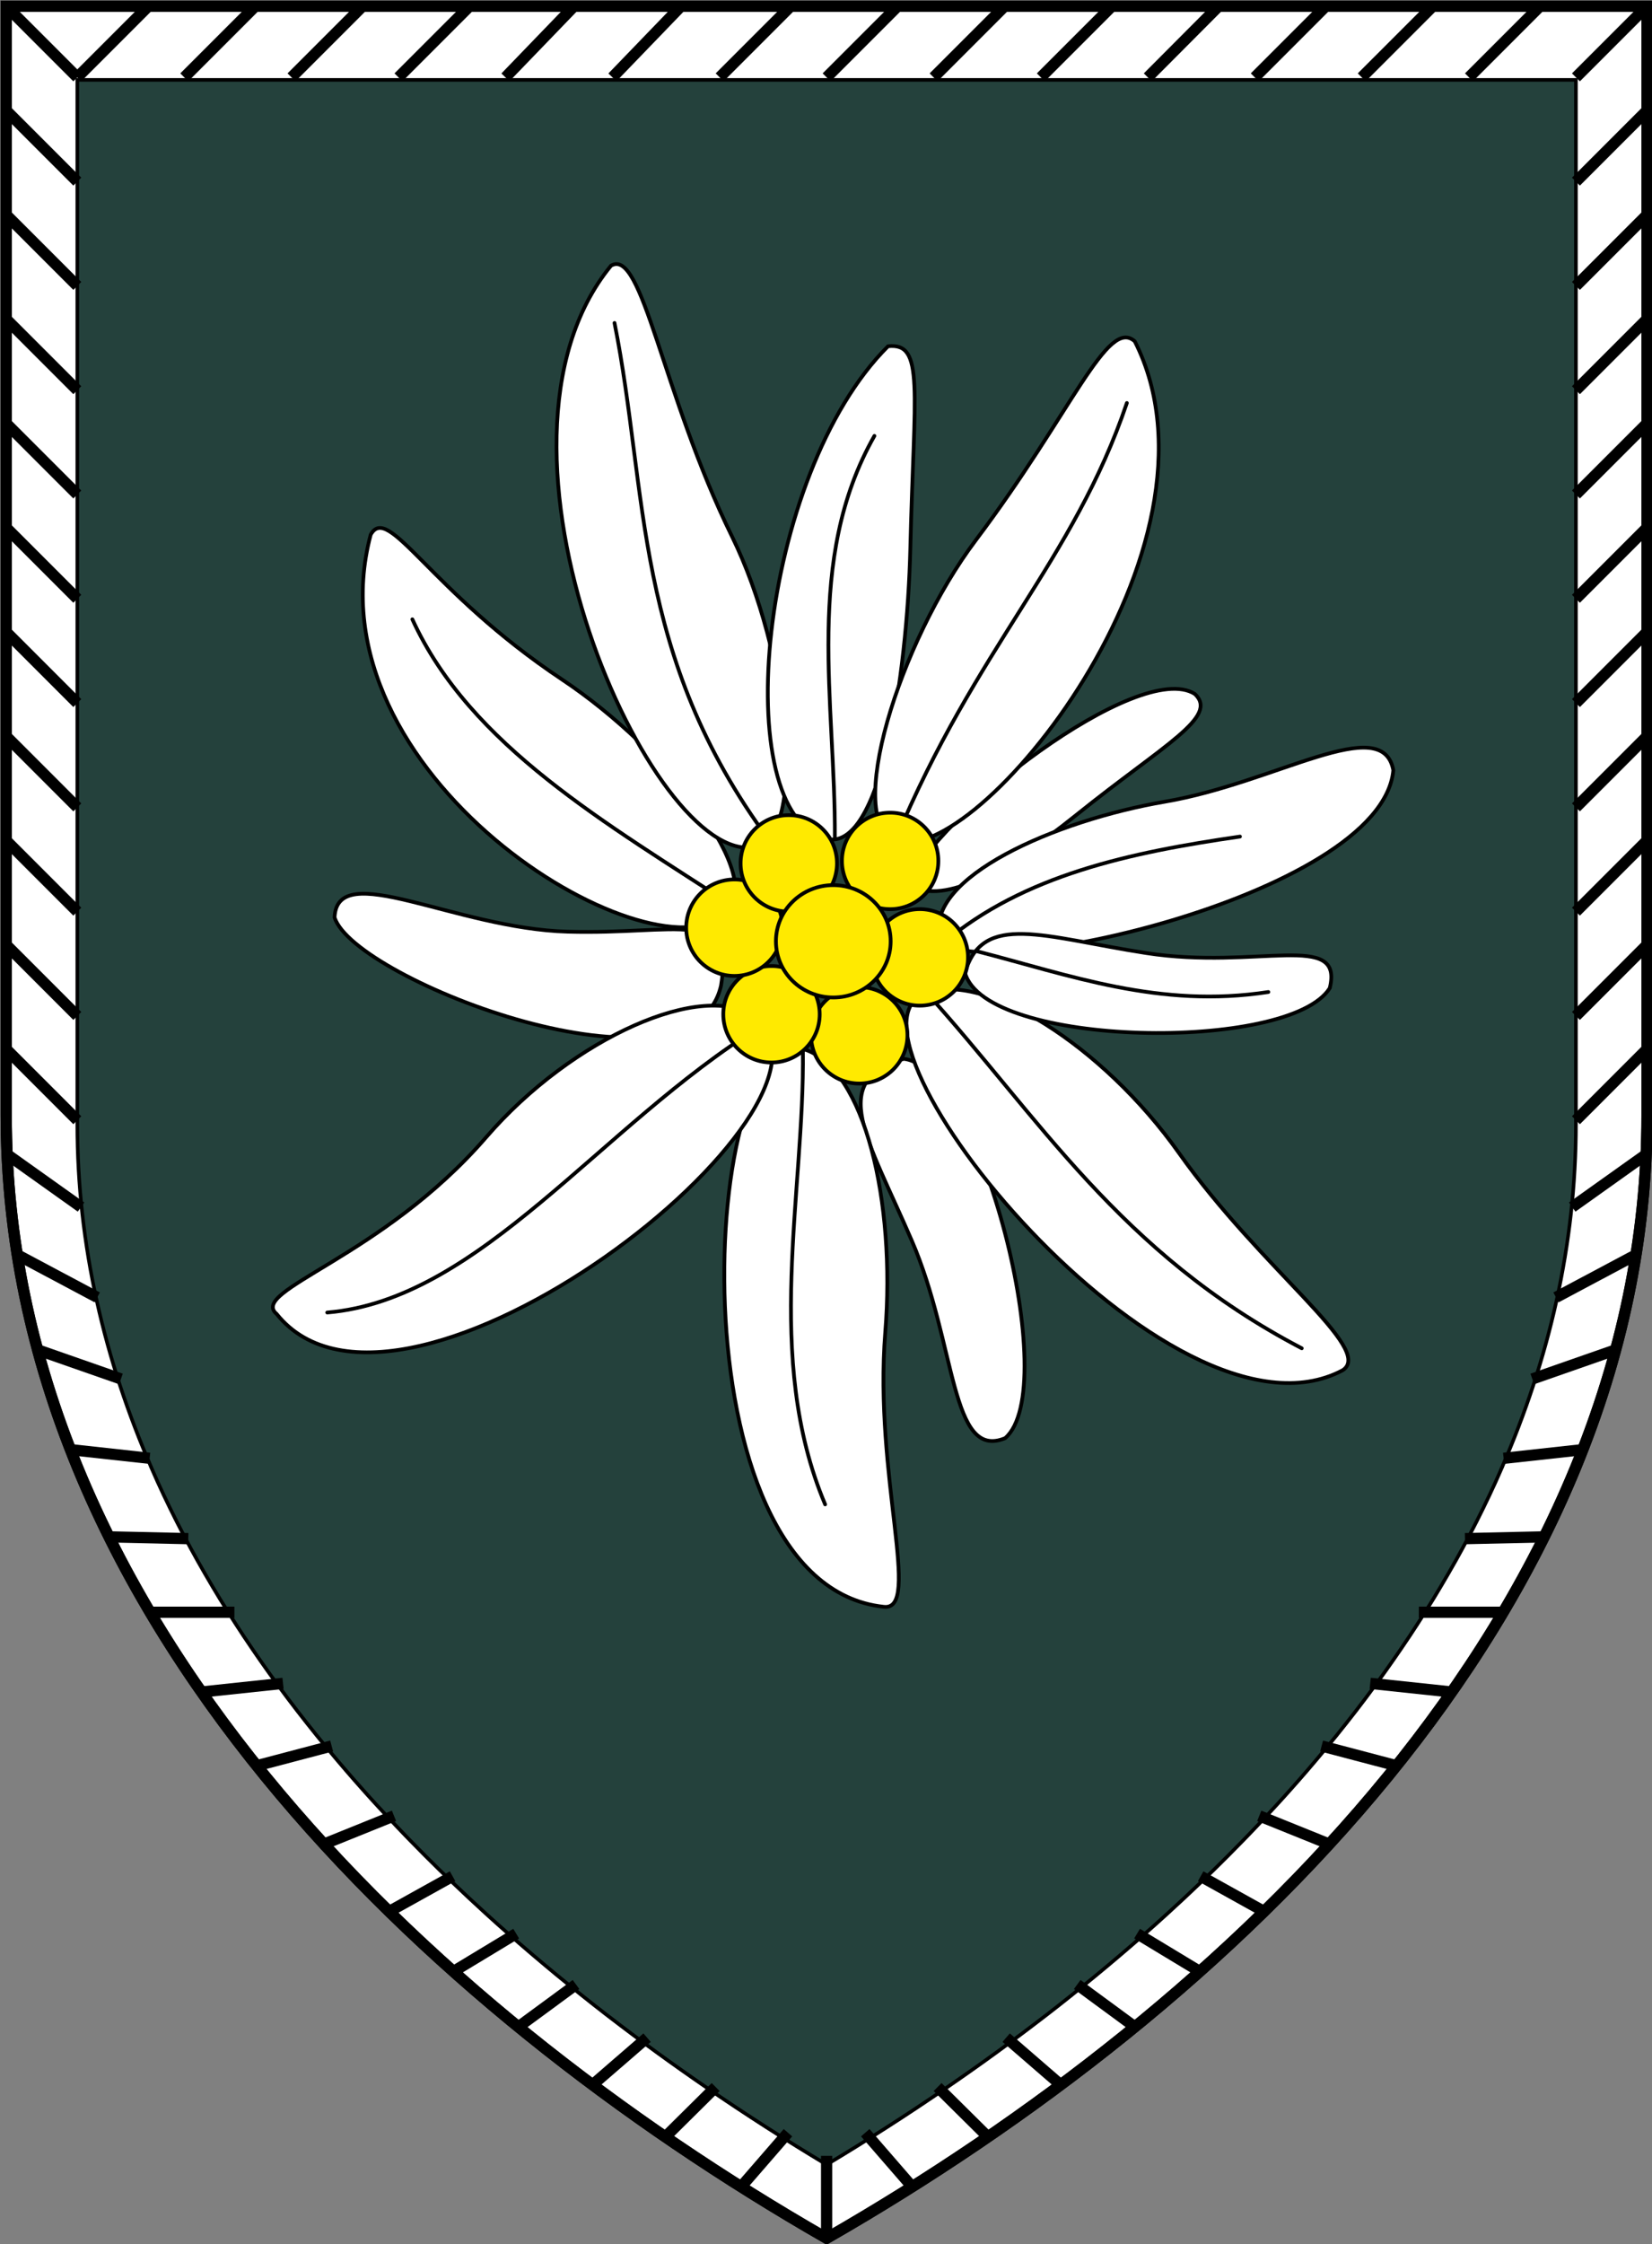<?xml version="1.0" encoding="utf-8"?>
<!-- Generator: Adobe Illustrator 16.0.0, SVG Export Plug-In . SVG Version: 6.00 Build 0)  -->
<!DOCTYPE svg PUBLIC "-//W3C//DTD SVG 1.1//EN" "http://www.w3.org/Graphics/SVG/1.1/DTD/svg11.dtd">
<svg version="1.1" id="Ebene_1" xmlns="http://www.w3.org/2000/svg" xmlns:xlink="http://www.w3.org/1999/xlink" x="0px" y="0px"
	 width="441.666px" height="599.628px" viewBox="0 0 441.666 599.628" enable-background="new 0 0 441.666 599.628"
	 xml:space="preserve">
<rect x="0" y="0" width="441.666" height="599.628" fill="#808080" stroke="none"/>
<g>
	<path fill="#FFFFFF" stroke="#000000" stroke-width="3" d="M1.666,1.667v296.4c0,132.601,111.467,238.134,219.334,300.001
		c107.865-61.867,219.332-167.4,219.332-300.001V1.667H1.666z"/>
	<path fill="#24413C" stroke="#000000" stroke-width="0.954" d="M20.67,21.342v171v29v79.07c0,32.213,7.238,62.961,19.875,91.93
		H40.53c0.521,1.201,1.051,2.391,1.591,3.58c1.08,2.381,2.199,4.75,3.35,7.101s2.34,4.7,3.561,7.03
		c0.609,1.16,1.229,2.32,1.859,3.48c0.062,0.108,0.12,0.209,0.17,0.318c0.58,1.05,1.15,2.102,1.74,3.15
		c0.641,1.148,1.3,2.299,1.96,3.438c1.32,2.29,2.681,4.569,4.061,6.841c1.391,2.26,2.811,4.51,4.261,6.75
		c0.71,1.1,1.438,2.199,2.16,3.301c0.02,0.01,0.028,0.029,0.039,0.049c0.739,1.111,1.489,2.221,2.239,3.32
		c1.32,1.93,2.65,3.85,4.011,5.75c0.211,0.279,0.41,0.568,0.609,0.85c1.57,2.182,3.17,4.352,4.79,6.51
		c0.812,1.07,1.63,2.143,2.44,3.201c1.729,2.24,3.489,4.459,5.27,6.67c0.46,0.561,0.92,1.129,1.38,1.689
		c0.62,0.77,1.25,1.529,1.892,2.291c0.84,1.01,1.68,2.01,2.529,3.01c1.391,1.648,2.811,3.279,4.229,4.91
		c0.16,0.18,0.311,0.35,0.46,0.52c0.601,0.682,1.189,1.352,1.79,2.021c0.561,0.639,1.14,1.289,1.729,1.93
		c0.609,0.67,1.221,1.34,1.83,2.01c1.859,2.029,3.729,4.039,5.641,6.039c0.739,0.781,1.489,1.57,2.25,2.352
		c0.438,0.461,0.88,0.92,1.33,1.369c2.6,2.682,5.25,5.32,7.93,7.951c0.11,0.1,0.22,0.209,0.33,0.311
		c0.939,0.91,1.88,1.818,2.819,2.729c3.011,2.881,6.061,5.73,9.16,8.551c1.029,0.93,2.061,1.869,3.101,2.801
		c1.05,0.93,2.09,1.859,3.14,2.779c0.851,0.738,1.7,1.488,2.551,2.229c0.311,0.271,0.619,0.541,0.939,0.811
		c0.95,0.82,1.899,1.641,2.859,2.449c2.131,1.813,4.279,3.611,6.439,5.391c1.08,0.891,2.17,1.781,3.261,2.66
		c1.09,0.881,2.181,1.762,3.279,2.641c2.16,1.729,4.34,3.439,6.54,5.141c0.04,0.029,0.08,0.061,0.13,0.1
		c0.99,0.762,1.98,1.521,2.971,2.271c0.271,0.219,0.551,0.43,0.84,0.641c0.939,0.721,1.891,1.43,2.841,2.141
		c2.239,1.689,4.5,3.35,6.77,5c1.142,0.83,2.271,1.648,3.41,2.459c2.29,1.641,4.58,3.25,6.88,4.85c0.95,0.67,1.91,1.33,2.87,1.98
		c10.58,7.27,21.36,14.17,32.24,20.689c10.88-6.52,21.66-13.42,32.24-20.689c0.96-0.65,1.92-1.311,2.869-1.98
		c2.301-1.6,4.591-3.209,6.881-4.85c1.14-0.811,2.27-1.629,3.409-2.459c2.271-1.65,4.529-3.311,6.771-5
		c0.95-0.711,1.899-1.42,2.84-2.141c0.29-0.211,0.57-0.42,0.84-0.641c0.99-0.75,1.98-1.51,2.971-2.271
		c0.051-0.039,0.091-0.068,0.131-0.1c2.199-1.699,4.38-3.41,6.54-5.141c1.1-0.879,2.188-1.76,3.278-2.641
		c1.091-0.881,2.182-1.77,3.261-2.66c2.16-1.779,4.311-3.578,6.439-5.391c0.96-0.809,1.91-1.629,2.859-2.449
		c0.32-0.27,0.631-0.539,0.939-0.811c0.851-0.74,1.7-1.49,2.551-2.229c1.05-0.92,2.09-1.852,3.141-2.779
		c1.04-0.932,2.069-1.871,3.1-2.801c3.101-2.82,6.15-5.67,9.16-8.551c0.939-0.91,1.88-1.818,2.819-2.729
		c0.11-0.102,0.221-0.211,0.33-0.311c2.681-2.631,5.33-5.271,7.931-7.951c0.45-0.449,0.891-0.908,1.33-1.369
		c0.76-0.779,1.51-1.57,2.25-2.352c1.909-2,3.779-4.01,5.64-6.039c0.61-0.67,1.221-1.34,1.83-2.01
		c0.591-0.641,1.17-1.291,1.729-1.93c0.601-0.67,1.189-1.34,1.79-2.021c0.149-0.17,0.301-0.34,0.46-0.52
		c1.421-1.631,2.841-3.262,4.229-4.91c0.851-1,1.689-2,2.53-3.01c0.641-0.762,1.271-1.521,1.891-2.291
		c0.46-0.561,0.92-1.129,1.38-1.689c1.779-2.211,3.54-4.43,5.271-6.67c0.811-1.061,1.63-2.131,2.439-3.201
		c1.62-2.158,3.22-4.328,4.79-6.51c0.199-0.279,0.399-0.568,0.609-0.85c1.359-1.9,2.689-3.82,4.011-5.75
		c0.75-1.102,1.5-2.209,2.239-3.32c0.011-0.02,0.021-0.039,0.04-0.049c0.721-1.102,1.45-2.201,2.16-3.301
		c1.449-2.24,2.869-4.49,4.26-6.75c1.38-2.271,2.74-4.551,4.061-6.841c0.66-1.14,1.319-2.29,1.96-3.438
		c0.59-1.051,1.16-2.102,1.74-3.15c0.05-0.109,0.109-0.21,0.17-0.318c0.63-1.16,1.25-2.32,1.859-3.48
		c1.221-2.33,2.41-4.68,3.561-7.03c1.149-2.351,2.271-4.72,3.351-7.101c0.54-1.189,1.069-2.379,1.59-3.58h-0.016
		c12.638-28.969,19.875-59.717,19.875-91.93v-79.07v-29v-171H20.67z"/>
	<path fill="none" stroke="#000000" stroke-width="3" d="M1.666,298.066c0,132.602,111.467,238.135,219.334,300
		c107.865-61.865,219.332-167.398,219.332-300V1.667H1.666V298.066z"/>
	<g>
		<line fill="none" stroke="#000000" stroke-width="3" x1="221" y1="576.052" x2="221" y2="598.066"/>
		<line fill="none" stroke="#000000" stroke-width="3" x1="20.666" y1="20.667" x2="39.666" y2="1.667"/>
		<line fill="none" stroke="#000000" stroke-width="3" x1="68.267" y1="1.667" x2="49.267" y2="20.667"/>
		<line fill="none" stroke="#000000" stroke-width="3" x1="77.933" y1="20.667" x2="96.933" y2="1.667"/>
		<line fill="none" stroke="#000000" stroke-width="3" x1="125.533" y1="1.667" x2="106.533" y2="20.667"/>
		<line fill="none" stroke="#000000" stroke-width="3" x1="135.133" y1="20.667" x2="153.467" y2="1.667"/>
		<line fill="none" stroke="#000000" stroke-width="3" x1="182.067" y1="1.667" x2="163.734" y2="20.667"/>
		<line fill="none" stroke="#000000" stroke-width="3" x1="192.4" y1="20.667" x2="211.4" y2="1.667"/>
		<line fill="none" stroke="#000000" stroke-width="3" x1="240" y1="1.667" x2="221" y2="20.667"/>
		<line fill="none" stroke="#000000" stroke-width="3" x1="249.6" y1="20.667" x2="268.6" y2="1.667"/>
		<line fill="none" stroke="#000000" stroke-width="3" x1="297.267" y1="1.667" x2="278.267" y2="20.667"/>
		<line fill="none" stroke="#000000" stroke-width="3" x1="306.865" y1="20.667" x2="325.8" y2="1.667"/>
		<line fill="none" stroke="#000000" stroke-width="3" x1="354.466" y1="1.667" x2="335.466" y2="20.667"/>
		<line fill="none" stroke="#000000" stroke-width="3" x1="364.067" y1="20.667" x2="383.067" y2="1.667"/>
		<line fill="none" stroke="#000000" stroke-width="3" x1="411.733" y1="1.667" x2="392.733" y2="20.667"/>
		<line fill="none" stroke="#000000" stroke-width="3" x1="1.666" y1="1.667" x2="20.666" y2="20.667"/>
		<line fill="none" stroke="#000000" stroke-width="3" x1="20.666" y1="48.533" x2="1.666" y2="29.533"/>
		<line fill="none" stroke="#000000" stroke-width="3" x1="1.666" y1="57.4" x2="20.666" y2="76.4"/>
		<line fill="none" stroke="#000000" stroke-width="3" x1="20.666" y1="104.267" x2="1.666" y2="85.267"/>
		<line fill="none" stroke="#000000" stroke-width="3" x1="1.666" y1="113.133" x2="20.666" y2="132.133"/>
		<line fill="none" stroke="#000000" stroke-width="3" x1="20.666" y1="160" x2="1.666" y2="141"/>
		<line fill="none" stroke="#000000" stroke-width="3" x1="1.666" y1="168.867" x2="20.666" y2="187.867"/>
		<line fill="none" stroke="#000000" stroke-width="3" x1="20.666" y1="215.733" x2="1.666" y2="196.733"/>
		<line fill="none" stroke="#000000" stroke-width="3" x1="1.666" y1="224.6" x2="20.666" y2="243.6"/>
		<line fill="none" stroke="#000000" stroke-width="3" x1="20.666" y1="271.467" x2="1.666" y2="252.467"/>
		<line fill="none" stroke="#000000" stroke-width="3" x1="1.666" y1="280.333" x2="20.666" y2="299.333"/>
		<line fill="none" stroke="#000000" stroke-width="3" x1="2" y1="308.533" x2="21.666" y2="322.533"/>
		<line fill="none" stroke="#000000" stroke-width="3" x1="4.333" y1="335.132" x2="26" y2="346.666"/>
		<line fill="none" stroke="#000000" stroke-width="3" x1="10" y1="360.666" x2="32.333" y2="368.466"/>
		<line fill="none" stroke="#000000" stroke-width="3" x1="18.666" y1="387.333" x2="40" y2="389.666"/>
		<line fill="none" stroke="#000000" stroke-width="3" x1="29.666" y1="410.666" x2="50.333" y2="411.132"/>
		<line fill="none" stroke="#000000" stroke-width="3" x1="40.333" y1="430.8" x2="62.666" y2="430.8"/>
		<line fill="none" stroke="#000000" stroke-width="3" x1="53.666" y1="452.134" x2="75.666" y2="449.8"/>
		<line fill="none" stroke="#000000" stroke-width="3" x1="68.666" y1="471.8" x2="88.666" y2="466.533"/>
		<line fill="none" stroke="#000000" stroke-width="3" x1="86.666" y1="492.734" x2="105.333" y2="485.201"/>
		<line fill="none" stroke="#000000" stroke-width="3" x1="104.333" y1="510.599" x2="121" y2="501.333"/>
		<line fill="none" stroke="#000000" stroke-width="3" x1="121.333" y1="526.734" x2="138" y2="516.667"/>
		<line fill="none" stroke="#000000" stroke-width="3" x1="138.666" y1="541.533" x2="154" y2="530.267"/>
		<line fill="none" stroke="#000000" stroke-width="3" x1="158.666" y1="556.867" x2="173" y2="544.466"/>
		<line fill="none" stroke="#000000" stroke-width="3" x1="177.8" y1="571.066" x2="191.333" y2="557.667"/>
		<line fill="none" stroke="#000000" stroke-width="3" x1="198" y1="584.466" x2="210.666" y2="569.867"/>
		<line fill="none" stroke="#000000" stroke-width="3" x1="440.332" y1="1.667" x2="421.332" y2="20.667"/>
		<line fill="none" stroke="#000000" stroke-width="3" x1="421.332" y1="48.533" x2="440.332" y2="29.533"/>
		<line fill="none" stroke="#000000" stroke-width="3" x1="440.332" y1="57.4" x2="421.332" y2="76.4"/>
		<line fill="none" stroke="#000000" stroke-width="3" x1="421.332" y1="104.267" x2="440.332" y2="85.267"/>
		<line fill="none" stroke="#000000" stroke-width="3" x1="440.332" y1="113.133" x2="421.332" y2="132.133"/>
		<line fill="none" stroke="#000000" stroke-width="3" x1="421.332" y1="160" x2="440.332" y2="141"/>
		<line fill="none" stroke="#000000" stroke-width="3" x1="440.332" y1="168.867" x2="421.332" y2="187.867"/>
		<line fill="none" stroke="#000000" stroke-width="3" x1="421.332" y1="215.733" x2="440.332" y2="196.733"/>
		<line fill="none" stroke="#000000" stroke-width="3" x1="440.332" y1="224.6" x2="421.332" y2="243.6"/>
		<line fill="none" stroke="#000000" stroke-width="3" x1="421.332" y1="271.467" x2="440.332" y2="252.467"/>
		<line fill="none" stroke="#000000" stroke-width="3" x1="440.332" y1="280.333" x2="421.332" y2="299.333"/>
		<line fill="none" stroke="#000000" stroke-width="3" x1="440" y1="308.533" x2="420.332" y2="322.533"/>
		<line fill="none" stroke="#000000" stroke-width="3" x1="437.665" y1="335.132" x2="416" y2="346.666"/>
		<line fill="none" stroke="#000000" stroke-width="3" x1="432" y1="360.666" x2="409.665" y2="368.466"/>
		<line fill="none" stroke="#000000" stroke-width="3" x1="423.332" y1="387.333" x2="402" y2="389.666"/>
		<line fill="none" stroke="#000000" stroke-width="3" x1="412.332" y1="410.666" x2="391.665" y2="411.132"/>
		<line fill="none" stroke="#000000" stroke-width="3" x1="401.665" y1="430.8" x2="379.332" y2="430.8"/>
		<line fill="none" stroke="#000000" stroke-width="3" x1="388.332" y1="452.134" x2="366.332" y2="449.8"/>
		<line fill="none" stroke="#000000" stroke-width="3" x1="373.332" y1="471.8" x2="353.332" y2="466.533"/>
		<line fill="none" stroke="#000000" stroke-width="3" x1="355.332" y1="492.734" x2="336.665" y2="485.201"/>
		<line fill="none" stroke="#000000" stroke-width="3" x1="337.665" y1="510.599" x2="321" y2="501.333"/>
		<line fill="none" stroke="#000000" stroke-width="3" x1="320.665" y1="526.734" x2="304" y2="516.667"/>
		<line fill="none" stroke="#000000" stroke-width="3" x1="303.332" y1="541.533" x2="288" y2="530.267"/>
		<line fill="none" stroke="#000000" stroke-width="3" x1="283.333" y1="556.867" x2="269" y2="544.466"/>
		<line fill="none" stroke="#000000" stroke-width="3" x1="264.2" y1="571.066" x2="250.666" y2="557.667"/>
		<line fill="none" stroke="#000000" stroke-width="3" x1="244" y1="584.466" x2="231.333" y2="569.867"/>
	</g>
</g>
<g id="layer2" transform="translate(5.252,6.403)">
	<g id="layer5" transform="translate(-3e-7,1.8310929e-6)">
		<path id="path4875-4-0-9-4" fill="#FFFFFF" stroke="#000000" d="M84.194,238.732c5.205,16.76,95.814,51.432,103.329,18.192
			c3.455-21.015-11.215-13.54-41.005-14.376C116.319,241.7,84.889,222.886,84.194,238.732z"/>
		<path id="path4875-4-0-9-4-51" fill="#FFFFFF" stroke="#000000" d="M263.465,377.881c15.434-13.201-6.469-99.05-27.09-101.357
			c-20.512,5.73-9.649,21.255,2.157,48.614C250.504,352.878,248.803,383.939,263.465,377.881z"/>
		<path id="path4875-4-0-9-4-51-7-1" fill="#FFFFFF" stroke="#000000" d="M314.187,179.024
			c-15.044-9.483-69.725,33.042-76.581,50.872c8.45,5.537,23.985-1.754,44.97-18.596
			C306.135,192.385,320.671,185.138,314.187,179.024z"/>
		<g id="g5288" transform="translate(2.542,1.483)">
			<path id="path4875" fill="#FFFFFF" stroke="#000000" d="M351.18,358.246c-46.04,24.501-139.085-90.107-111.69-100.706
				c15.738-6.091,47.571,13.962,67.91,42.661C329.623,331.556,359.774,352.615,351.18,358.246z"/>
			<path id="path5137" fill="#FFFFFF" stroke="#000000" stroke-linecap="round" d="M239.78,257.215
				c30.064,33.138,51.73,69.74,100.456,95.17"/>
		</g>
		<g id="g5284" transform="translate(-0.212,0.847)">
			<path id="path4875-4" fill="#FFFFFF" stroke="#000000" d="M231.254,422.097c-57.346-6.063-48.892-158.345-21.076-148.902
				c15.979,5.422,24.264,40.526,21.457,75.59C228.569,387.094,241.459,423.292,231.254,422.097z"/>
			<path id="path5161" fill="#FFFFFF" stroke="#000000" stroke-linecap="round" d="M209.616,273.462
				c0.476,38.219-10.602,82.089,5.948,121.273"/>
		</g>
		<g id="g5280" transform="translate(-2.33,0.424)">
			<path id="path4875-4-0" fill="#FFFFFF" stroke="#000000" d="M71.044,344.273c33.451,41.771,158.156-56.033,127.831-79.222
				c-13.403-10.25-48.769,5.354-71.784,31.956C99.152,329.298,63.522,337.972,71.044,344.273z"/>
			<path id="path5163" fill="#FFFFFF" stroke="#000000" stroke-linecap="round" d="M200.216,267.55
				c-42.669,26.463-74.683,72.905-115.656,76.333"/>
		</g>
		<g id="g5276" transform="matrix(0.997,-0.071,0.071,0.997,-15.278,7.119)">
			<g id="g5312">
				<path id="path4875-4-0-9" fill="#FFFFFF" stroke="#000000" d="M99.711,136.844c-21.553,62.534,65.421,124.494,87.49,108.021
					c11.895-8.881-12.057-44.773-39.196-65.784C114.239,152.945,105.063,128.615,99.711,136.844L99.711,136.844z"/>
				<path id="path5165" fill="#FFFFFF" stroke="#000000" stroke-linecap="round" d="M189.857,243.135
					c-32.518-24.7-67.61-48.062-80.631-82.94"/>
			</g>
		</g>
		<g id="g5308">
			<path id="path4875-4-0-9-8" fill="#FFFFFF" stroke="#000000" d="M158.096,64.597c-39.604,48.32,11.226,160.408,38.29,155.329
				c14.591-2.741,9.21-52.126-5.913-82.928C171.654,98.663,166.521,59.564,158.096,64.597z"/>
			<path id="path5167" fill="#FFFFFF" stroke="#000000" stroke-linecap="round" d="M200.345,218.021
				c-36.517-49.389-32.228-92.776-41.306-138.129"/>
		</g>
		<g id="g5304" transform="translate(1.907,-1.695)">
			<path id="path4875-4-0-9-8-2" fill="#FFFFFF" stroke="#000000" d="M230.267,87.813c-34.413,34.188-43.223,124.871-16.523,131.614
				c14.392,3.636,21.633-42.79,22.48-77.757C237.257,98.98,240.026,86.775,230.267,87.813z"/>
			<path id="path5169" fill="#FFFFFF" stroke="#000000" stroke-linecap="round" d="M216.044,219.155
				c0.183-36.376-8.243-74.253,10.573-107.392"/>
		</g>
		<g id="g5300" transform="translate(1.271,-1.907)">
			<path id="path4875-4-0-9-8-8" fill="#FFFFFF" stroke="#000000" d="M296.857,86.701c27.804,54.922-42.582,141.207-63.909,133.429
				c-13.946-5.084,0.781-52.922,21.44-80.324C280.095,105.712,289.532,80.169,296.857,86.701z"/>
			<path id="path5171" fill="#FFFFFF" stroke="#000000" stroke-linecap="round" d="M232.951,219.837
				c21.402-51.354,47.489-74.409,61.794-116.646"/>
		</g>
		<g id="g5296" transform="translate(2.542,-1.695)">
			<path id="path4875-4-0-9-4-5" fill="#FFFFFF" stroke="#000000" d="M364.714,201.106c-3.131,34.008-116.069,58.577-121.232,44.731
				c-4.057-16.027,30.849-31.335,60.225-36.342C333.489,204.421,361.805,185.51,364.714,201.106z"/>
			<path id="path5173" fill="#FFFFFF" stroke="#000000" stroke-linecap="round" d="M244.407,247.247
				c21.547-18.164,49.937-24.166,79.308-28.419"/>
		</g>
		<g id="g5292">
			<path id="path4875-4-0-9-4-51-7" fill="#FFFFFF" stroke="#000000" d="M350.269,257.605
				c-10.696,17.268-92.105,15.947-97.527-4.082c4.743-16.367,21.039-9.518,48.375-5.275
				C330.973,252.876,354.019,242.193,350.269,257.605z"/>
			<path id="path5175" fill="#FFFFFF" stroke="#000000" stroke-linecap="round" d="M255.861,247.76
				c24.933,6.4,48.871,15.38,77.985,10.905"/>
		</g>
		<path id="path5177" fill="#FFEA00" stroke="#000000" stroke-linecap="round" d="M211.582,270.232
			c-0.005-7.118,5.765-12.892,12.881-12.894c7.118-0.002,12.891,5.765,12.894,12.882c0,0.003,0,0.008,0,0.012
			c0.002,7.115-5.765,12.889-12.883,12.891c-7.118,0.005-12.89-5.765-12.892-12.883
			C211.582,270.237,211.582,270.234,211.582,270.232z"/>
		<path id="path5177-1" fill="#FFEA00" stroke="#000000" stroke-linecap="round" d="M188.117,264.612
			c0-7.117,5.766-12.889,12.883-12.893c7.118-0.002,12.892,5.765,12.895,12.883c0,0.004,0,0.006,0,0.01
			c0.003,7.118-5.765,12.89-12.881,12.894c-7.118,0.003-12.892-5.765-12.896-12.882
			C188.117,264.619,188.117,264.617,188.117,264.612z"/>
		<path id="path5177-1-5" fill="#FFEA00" stroke="#000000" stroke-linecap="round" d="M178.205,241.482
			c-0.002-7.119,5.766-12.893,12.884-12.893c7.115-0.004,12.889,5.766,12.894,12.883c0,0.005,0,0.005,0,0.01
			c0.002,7.119-5.765,12.891-12.883,12.893c-7.118,0.004-12.892-5.766-12.895-12.88
			C178.205,241.489,178.205,241.486,178.205,241.482z"/>
		<path id="path5177-1-2" fill="#FFEA00" stroke="#000000" stroke-linecap="round" d="M192.745,224.298
			c-0.002-7.117,5.765-12.891,12.883-12.891c7.117-0.004,12.89,5.766,12.892,12.883c0,0,0,0.004,0,0.008
			c0.005,7.118-5.766,12.892-12.88,12.892c-7.118,0.005-12.89-5.765-12.895-12.883C192.745,224.307,192.745,224.302,192.745,224.298
			z"/>
		<path id="path5177-1-2-7" fill="#FFEA00" stroke="#000000" stroke-linecap="round" d="M219.842,223.64
			c-0.002-7.119,5.765-12.893,12.883-12.896c7.117,0,12.89,5.766,12.893,12.883c0,0.004,0,0.009,0,0.014
			c0.003,7.117-5.765,12.887-12.882,12.891c-7.118,0.004-12.891-5.766-12.894-12.883C219.842,223.644,219.842,223.64,219.842,223.64
			z"/>
		<path id="path5177-1-2-7-6" fill="#FFEA00" stroke="#000000" stroke-linecap="round" d="M227.773,249.412
			c-0.003-7.116,5.766-12.89,12.883-12.895c7.116,0,12.889,5.765,12.893,12.884c0,0.004,0,0.006,0,0.011
			c0.003,7.118-5.765,12.89-12.883,12.894c-7.117,0.002-12.89-5.766-12.893-12.883C227.773,249.418,227.773,249.417,227.773,249.412
			z"/>
		<path id="path5177-1-2-7-1" fill="#FFEA00" stroke="#000000" stroke-linecap="round" d="M202.194,245.116
			c-0.005-8.288,6.859-15.01,15.329-15.01c8.47-0.004,15.339,6.713,15.342,14.997c0,0.004,0,0.009,0,0.013
			c0.004,8.287-6.859,15.01-15.328,15.012c-8.47,0.004-15.338-6.713-15.342-14.999C202.194,245.125,202.194,245.12,202.194,245.116z
			"/>
	</g>
</g>
</svg>
